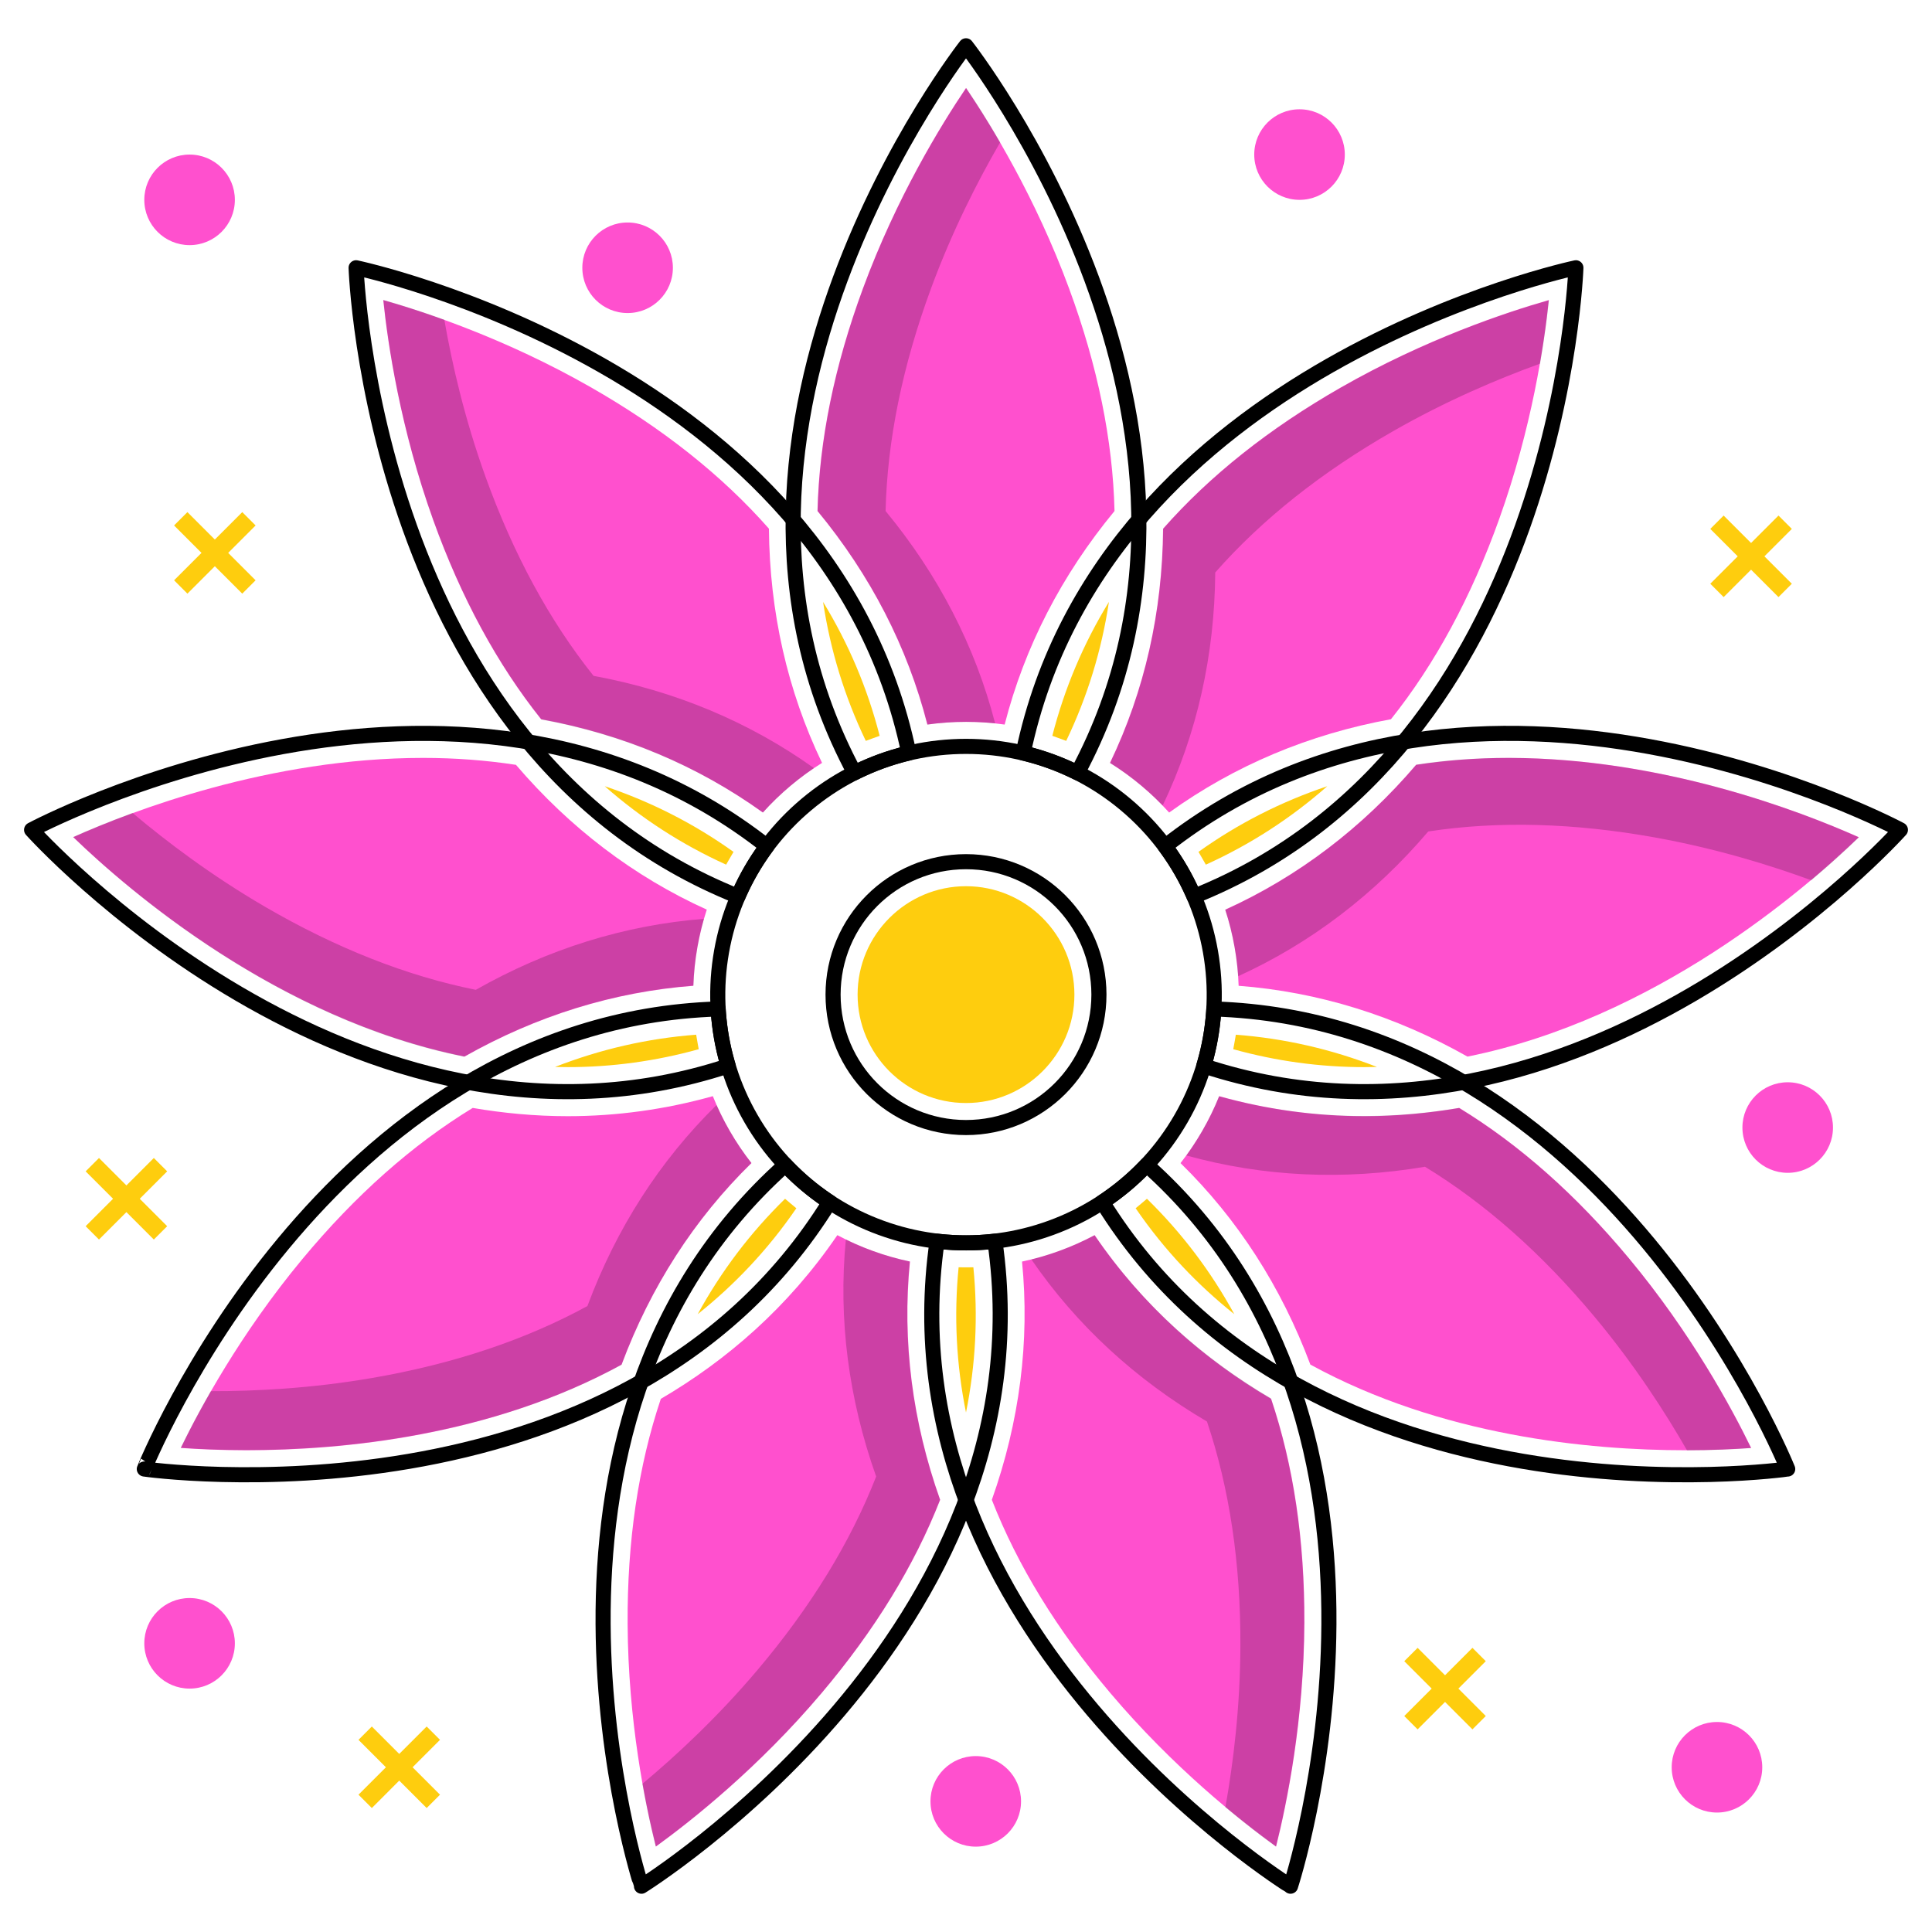 <?xml version="1.0" ?><!DOCTYPE svg  PUBLIC '-//W3C//DTD SVG 1.1//EN'  'http://www.w3.org/Graphics/SVG/1.1/DTD/svg11.dtd'><svg enable-background="new 0 0 512 512" height="512px" id="Calque_1" version="1.1" viewBox="0 0 512 512" width="512px" xml:space="preserve" xmlns="http://www.w3.org/2000/svg" xmlns:xlink="http://www.w3.org/1999/xlink"><path d="M361.536,295.799c-13.006,0-25.904-1.79-38.437-5.305c-1.271,3.15-2.772,6.23-4.502,9.227  c-1.731,2.996-3.649,5.836-5.746,8.514c15.164,14.835,26.704,32.8,34.407,53.392c34.592,18.94,73.79,22.704,99.426,22.704  c7.011,0,12.953-0.287,17.394-0.606c-5.184-10.663-15.921-30.492-32.395-50.28c-13.998-16.813-29.015-30.102-44.955-39.831  C378.588,295.001,370.171,295.799,361.536,295.799z" fill="#FF50CE"/><path d="M290.093,327.329c-2.997,1.597-6.126,2.988-9.371,4.171c-3.243,1.18-6.539,2.122-9.874,2.827  c2.087,21.154-0.635,42.377-8.001,63.143c6.813,17.413,17.301,34.53,31.446,51.257c16.621,19.653,34.28,33.669,43.884,40.629  c2.884-11.505,7.4-33.592,7.5-59.331c0.085-21.838-2.866-41.636-8.804-59.311C319.41,360.479,303.136,346.456,290.093,327.329z" fill="#FF50CE"/><path d="M375.264,202.692c-14.275,16.7-31.256,29.625-50.568,38.373c1.054,3.233,1.883,6.559,2.483,9.963  c0.601,3.407,0.958,6.816,1.072,10.218c21.143,1.614,41.52,7.954,60.646,18.765c49.577-9.959,89.024-43.969,103.703-58.147  c-15.582-6.944-52.153-21.01-92.744-21.01C391.372,200.853,383.177,201.481,375.264,202.692z" fill="#FF50CE"/><path d="M183.744,261.246c0.116-3.399,0.474-6.81,1.075-10.216c0.601-3.405,1.431-6.73,2.486-9.966  c-19.313-8.748-36.292-21.672-50.567-38.372c-7.913-1.211-16.109-1.84-24.597-1.84c-40.67,0-77.178,14.052-92.74,21.001  c14.694,14.171,54.19,48.183,103.711,58.15C142.236,269.198,162.608,262.862,183.744,261.246z" fill="#FF50CE"/><path d="M241.153,334.325c-3.338-0.704-6.636-1.646-9.875-2.825c-3.246-1.182-6.373-2.573-9.372-4.172  c-13.044,19.129-29.318,33.15-46.782,43.387c-5.969,17.772-8.918,37.692-8.798,59.675c0.141,25.649,4.625,47.543,7.494,58.971  c9.603-6.958,27.265-20.976,43.888-40.632c14.146-16.728,24.634-33.847,31.446-51.26  C241.788,376.703,239.067,355.482,241.153,334.325z" fill="#FF50CE"/><path d="M192.57,228.902c0.188-0.343,0.389-0.68,0.583-1.021c0.397-0.703,0.799-1.404,1.221-2.092  c0.006-0.011,0.013-0.021,0.019-0.031c-10.465-7.487-21.87-13.283-34.134-17.403c9.678,8.509,20.406,15.453,32.177,20.785  C192.477,229.059,192.526,228.982,192.57,228.902z" fill="#FECD0E"/><path d="M211.041,320.198c-0.047-0.037-0.091-0.077-0.137-0.113c-0.433-0.347-0.855-0.707-1.281-1.064  c-0.494-0.411-0.989-0.821-1.471-1.245c-0.034-0.03-0.07-0.058-0.104-0.088c-9.25,9.049-16.967,19.26-23.153,30.584  C194.522,340.596,203.404,331.345,211.041,320.198z" fill="#FECD0E"/><path d="M193.405,299.72c-1.728-2.993-3.229-6.072-4.5-9.227c-12.533,3.516-25.434,5.307-38.441,5.307  c-8.637,0-17.055-0.798-25.195-2.188c-16.03,9.783-31.122,23.166-45.185,40.112c-16.384,19.744-27.022,39.402-32.169,49.998  c4.44,0.32,10.385,0.607,17.4,0.607c25.636,0,64.835-3.765,99.427-22.706c7.703-20.59,19.243-38.554,34.407-53.388  C197.052,305.558,195.134,302.716,193.405,299.72z" fill="#FF50CE"/><path d="M184.504,274.284c-0.004-0.026-0.009-0.053-0.013-0.078c-12.904,0.985-25.379,3.849-37.398,8.546  c1.121,0.028,2.244,0.048,3.372,0.048c11.738,0,23.385-1.596,34.703-4.748c-0.015-0.074-0.024-0.148-0.041-0.222  c-0.091-0.458-0.167-0.92-0.25-1.38C184.744,275.729,184.614,275.008,184.504,274.284z" fill="#FECD0E"/><path d="M202.162,215.333c2.271-2.524,4.732-4.901,7.378-7.121c2.649-2.224,5.422-4.237,8.311-6.037  c-9.195-19.165-13.896-40.039-14.074-62.07c-12.426-14.109-28.242-26.667-47.398-37.587c-22.283-12.703-43.485-19.767-54.816-22.996  c1.225,11.793,4.533,34.099,13.245,58.325c7.396,20.567,16.948,38.173,28.585,52.759  C165.107,194.578,184.777,202.842,202.162,215.333z" fill="#FF50CE"/><path d="M302.459,208.213c2.645,2.22,5.104,4.596,7.374,7.121c17.389-12.494,37.063-20.758,58.782-24.73  c11.7-14.666,21.293-32.387,28.703-53.099c8.641-24.151,11.916-46.257,13.128-57.978c-11.401,3.254-32.794,10.386-55.141,23.172  c-19.015,10.879-34.724,23.376-47.08,37.408c-0.18,22.031-4.879,42.903-14.074,62.067  C297.037,203.975,299.809,205.99,302.459,208.213z" fill="#FF50CE"/><path d="M256,191.302c3.458,0,6.875,0.24,10.243,0.716c5.275-20.591,15.092-39.603,29.117-56.594  c-0.446-18.692-4.446-38.363-12.02-58.918C274.444,52.353,262.644,33.143,256,23.318c-6.643,9.823-18.442,29.033-27.34,53.188  c-7.572,20.557-11.573,40.229-12.02,58.92c14.022,16.991,23.838,36.002,29.112,56.592C249.121,191.542,252.54,191.302,256,191.302z" fill="#FF50CE"/><path d="M234.689,135.429c13.959,16.899,23.741,35.8,29.03,56.271  c-2.529-0.271-5.091-0.399-7.671-0.399c-3.461,0-6.868,0.239-10.239,0.72c-5.28-20.59-15.091-39.6-29.12-56.59  c0.45-18.7,4.45-38.37,12.02-58.93c8.9-24.15,20.7-43.36,27.34-53.182c2.439,3.602,5.57,8.471,9.011,14.392  c-5.92,10.199-12.722,23.5-18.351,38.79C239.139,97.059,235.139,116.729,234.689,135.429z" enable-background="new    " opacity="0.2"/><path d="M157.299,179.11c21.558,3.974,41.198,12.164,58.408,24.445  c-2.11,1.419-4.156,2.966-6.132,4.624c-2.651,2.225-5.108,4.599-7.381,7.134c-17.28-12.379-37.014-20.636-58.683-24.632  c-11.676-14.615-21.256-32.254-28.673-52.869c-8.706-24.221-12.015-46.521-13.239-58.313c4.183,1.189,9.711,2.907,16.151,5.231  c2.021,11.618,5.361,26.18,10.876,41.51C136.044,146.856,145.624,164.495,157.299,179.11z" enable-background="new    " opacity="0.2"/><path d="M126.093,262.316c19.067-10.813,39.38-17.163,60.456-18.816  c-0.704,2.443-1.276,4.942-1.726,7.483c-0.601,3.409-0.957,6.807-1.069,10.209c-21.193,1.624-41.618,7.983-60.787,18.852  c-18.338-3.69-37.015-11.045-55.947-22.07c-22.238-12.958-39.107-27.914-47.625-36.159c3.97-1.776,9.308-4.015,15.735-6.374  c9.018,7.602,20.935,16.608,35.015,24.809C89.078,251.27,107.755,258.625,126.093,262.316z" enable-background="new    " opacity="0.2"/><path d="M155.671,346.115c7.655-20.539,19.135-38.46,34.217-53.274  c1.03,2.325,2.198,4.606,3.488,6.843c1.731,2.997,3.643,5.829,5.744,8.508c-15.191,14.867-26.75,32.867-34.448,53.513  c-16.42,8.961-35.455,15.332-57.045,19.057c-25.363,4.368-47.899,3.755-59.725,2.914c1.897-3.914,4.55-9.06,7.958-14.998  c11.793,0.025,26.712-0.733,42.768-3.503C120.216,361.446,139.251,355.074,155.671,346.115z" enable-background="new    " opacity="0.2"/><path d="M232.194,391.295c-7.338-20.654-10.064-41.762-8.033-62.806  c2.285,1.118,4.646,2.116,7.071,2.999c3.252,1.185,6.537,2.125,9.869,2.826c-2.081,21.153,0.635,42.372,8.008,63.136  c-6.819,17.419-17.304,34.534-31.45,51.267c-16.623,19.648-34.28,33.666-43.879,40.623c-1.063-4.22-2.337-9.864-3.544-16.604  c9.051-7.561,19.991-17.731,30.51-30.175C214.889,425.829,225.376,408.714,232.194,391.295z" enable-background="new    " opacity="0.2"/><path d="M319.856,376.718c-18.897-11.105-34.553-25.521-46.524-42.947  c2.469-0.612,4.92-1.365,7.346-2.248c3.252-1.184,6.372-2.573,9.376-4.179c12.003,17.542,27.723,32.051,46.718,43.218  c5.974,17.727,8.941,37.577,8.859,59.487c-0.103,25.736-4.619,47.823-7.501,59.323c-3.524-2.55-8.132-6.054-13.389-10.44  c2.073-11.609,3.916-26.435,3.977-42.728C328.798,414.297,325.83,394.445,319.856,376.718z" enable-background="new    " opacity="0.2"/><path d="M377.639,309.202c-21.615,3.641-42.874,2.659-63.246-2.993  c1.497-2.058,2.892-4.209,4.182-6.443c1.729-2.997,3.229-6.067,4.496-9.228c20.471,5.722,41.839,6.731,63.567,3.077  c15.971,9.738,31.005,23.036,45.024,39.873c16.466,19.782,27.201,39.605,32.388,50.268c-4.34,0.313-10.12,0.59-16.969,0.606  c-5.873-10.226-13.99-22.767-24.418-35.286C408.644,332.242,393.609,318.943,377.639,309.202z" enable-background="new    " opacity="0.2"/><path d="M378.506,220.342c-14.219,16.682-31.134,29.596-50.374,38.36  c-0.175-2.538-0.489-5.083-0.938-7.624c-0.602-3.408-1.428-6.724-2.486-9.958c19.359-8.775,36.378-21.736,50.673-38.503  c18.495-2.806,38.561-2.282,60.123,1.604c25.329,4.571,46.295,12.855,57.119,17.689c-3.122,3.028-7.372,6.957-12.606,11.371  c-11.072-4.057-25.353-8.446-41.387-11.335C417.067,218.062,397,217.537,378.506,220.342z" enable-background="new    " opacity="0.2"/><path d="M322.051,151.713c-0.17,21.919-4.825,42.685-13.932,61.765  c-1.766-1.832-3.643-3.578-5.619-5.236c-2.65-2.225-5.416-4.232-8.307-6.03c9.188-19.167,13.896-40.034,14.068-62.067  c12.364-14.037,28.07-26.534,47.087-37.417c22.342-12.78,43.728-19.91,55.127-23.166c-0.445,4.328-1.178,10.068-2.35,16.815  c-11.09,4.009-24.85,9.825-38.988,17.919C350.125,125.179,334.415,137.677,322.051,151.713z" enable-background="new    " opacity="0.2"/><path d="M229.615,196.277c0.505-0.196,1.017-0.378,1.527-0.563c0.619-0.229,1.236-0.458,1.861-0.668  c0.039-0.014,0.077-0.028,0.116-0.042c-3.226-12.592-8.24-24.43-14.998-35.492c1.935,12.819,5.701,25.11,11.323,36.829  C229.501,196.317,229.559,196.299,229.615,196.277z" fill="#FECD0E"/><path d="M280.413,195.551c0.693,0.248,1.387,0.497,2.072,0.765c0.021,0.01,0.046,0.018,0.069,0.026  c5.622-11.72,9.391-24.012,11.323-36.832c-6.76,11.063-11.773,22.9-15.002,35.491c0.072,0.023,0.145,0.053,0.216,0.077  C279.535,195.227,279.972,195.392,280.413,195.551z" fill="#FECD0E"/><path d="M318.378,227.068c0.394,0.669,0.783,1.339,1.153,2.021c0.011,0.019,0.021,0.036,0.031,0.054  c11.773-5.333,22.507-12.28,32.187-20.791c-12.266,4.12-23.672,9.916-34.139,17.403c0.047,0.076,0.088,0.154,0.135,0.229  C317.962,226.341,318.167,226.707,318.378,227.068z" fill="#FECD0E"/><path d="M364.907,282.751c-12.019-4.697-24.492-7.56-37.395-8.545c-0.014,0.088-0.031,0.174-0.046,0.262  c-0.061,0.393-0.135,0.784-0.2,1.177c-0.134,0.795-0.271,1.588-0.432,2.377c-0.002,0.011-0.003,0.021-0.005,0.029  c11.32,3.152,22.966,4.748,34.705,4.748C362.664,282.799,363.786,282.781,364.907,282.751z" fill="#FECD0E"/><path d="M302.615,318.82c-0.516,0.438-1.031,0.876-1.559,1.297c-0.033,0.026-0.065,0.057-0.1,0.082  c7.639,11.148,16.521,20.399,26.148,28.073c-6.188-11.324-13.903-21.535-23.153-30.585c-0.055,0.049-0.112,0.093-0.167,0.142  C303.403,318.164,303.007,318.49,302.615,318.82z" fill="#FECD0E"/><path d="M256,234.854c-15.84,0-28.728,12.889-28.728,28.729c0,15.842,12.887,28.729,28.728,28.729  s28.729-12.888,28.729-28.729C284.729,247.741,271.842,234.854,256,234.854z" fill="#FECD0E"/><path d="M257.773,335.849c-0.651,0.016-1.305,0.009-1.958,0.007c-0.505-0.002-1.011,0.005-1.516-0.007  c-0.085-0.002-0.169,0.001-0.254-0.001c-1.274,12.935-0.611,25.771,1.955,38.479c2.566-12.707,3.229-25.545,1.954-38.479  C257.893,335.85,257.834,335.847,257.773,335.849z" fill="#FECD0E"/><g><circle cx="256" cy="263.583" fill="none" r="35.229" stroke="#000000" stroke-linecap="round" stroke-linejoin="round" stroke-miterlimit="10" stroke-width="4"/><path d="   M285.55,204.794c-0.771-0.386-1.522-0.752-2.313-1.101c-8.294-3.78-17.524-5.893-27.235-5.893c-9.709,0-18.939,2.111-27.235,5.893   c-0.789,0.35-1.542,0.715-2.313,1.101C177.024,112.64,256,12.135,256,12.135S334.978,112.64,285.55,204.794z" fill="none" stroke="#000000" stroke-linecap="round" stroke-linejoin="round" stroke-miterlimit="10" stroke-width="4"/><path d="   M240.848,199.554c-0.84,0.199-1.649,0.404-2.479,0.643c-8.785,2.437-17.215,6.754-24.652,12.995   c-7.438,6.24-13.152,13.79-17.076,22.02c-0.382,0.774-0.724,1.541-1.065,2.332C98.476,198.718,94.373,70.962,94.373,70.962   S219.476,97.188,240.848,199.554z" fill="none" stroke="#000000" stroke-linecap="round" stroke-linejoin="round" stroke-miterlimit="10" stroke-width="4"/><path d="   M203.237,224.274c-0.514,0.692-1.006,1.37-1.484,2.085c-5.165,7.516-8.846,16.24-10.531,25.802   c-1.688,9.563-1.213,19.019,1.071,27.846c0.206,0.838,0.438,1.644,0.684,2.468C93.638,315.148,8.374,219.92,8.374,219.92   S121.066,159.595,203.237,224.274z" fill="none" stroke="#000000" stroke-linecap="round" stroke-linejoin="round" stroke-miterlimit="10" stroke-width="4"/><path d="   M190.315,267.385c0.051,0.859,0.109,1.694,0.202,2.553c0.874,9.077,3.662,18.125,8.517,26.533   c4.854,8.409,11.297,15.345,18.72,20.642c0.697,0.51,1.392,0.979,2.11,1.45c-55.096,88.885-181.623,70.743-181.623,70.743   S85.792,270.658,190.315,267.385z" fill="none" stroke="#000000" stroke-linecap="round" stroke-linejoin="round" stroke-miterlimit="10" stroke-width="4"/><path d="   M208.126,308.717c0.595,0.628,1.175,1.229,1.797,1.825c6.502,6.392,14.455,11.53,23.579,14.851   c9.125,3.323,18.521,4.495,27.61,3.781c0.859-0.062,1.691-0.146,2.548-0.242c14.929,103.503-93.659,170.934-93.659,170.934   S130.161,378.407,208.126,308.717z" fill="none" stroke="#000000" stroke-linecap="round" stroke-linejoin="round" stroke-miterlimit="10" stroke-width="4"/><path d="   M248.339,328.927c0.857,0.101,1.69,0.188,2.551,0.246c9.091,0.718,18.484-0.462,27.608-3.781   c9.122-3.319,17.078-8.459,23.579-14.848c0.621-0.604,1.206-1.199,1.797-1.828c77.965,69.693,38.128,191.147,38.128,191.147   S233.412,432.434,248.339,328.927z" fill="none" stroke="#000000" stroke-linecap="round" stroke-linejoin="round" stroke-miterlimit="10" stroke-width="4"/><path d="   M292.134,318.563c0.725-0.472,1.415-0.941,2.111-1.446c7.425-5.297,13.864-12.239,18.725-20.646   c4.853-8.405,7.643-17.456,8.515-26.53c0.093-0.859,0.152-1.694,0.203-2.556c104.523,3.273,152.072,121.921,152.072,121.921   S347.231,407.448,292.134,318.563z" fill="none" stroke="#000000" stroke-linecap="round" stroke-linejoin="round" stroke-miterlimit="10" stroke-width="4"/><path d="   M319.023,282.472c0.247-0.828,0.479-1.631,0.684-2.466c2.284-8.829,2.758-18.286,1.071-27.851   c-1.685-9.558-5.365-18.282-10.528-25.796c-0.482-0.718-0.976-1.396-1.486-2.09c82.173-64.676,194.863-4.352,194.863-4.352   S418.364,315.147,319.023,282.472z" fill="none" stroke="#000000" stroke-linecap="round" stroke-linejoin="round" stroke-miterlimit="10" stroke-width="4"/><path d="   M316.423,237.543c-0.344-0.793-0.686-1.559-1.063-2.329c-3.926-8.232-9.645-15.779-17.079-22.022   c-7.434-6.238-15.861-10.558-24.648-12.992c-0.83-0.24-1.642-0.443-2.483-0.646C292.525,97.188,417.629,70.963,417.629,70.963   S413.524,198.72,316.423,237.543z" fill="none" stroke="#000000" stroke-linecap="round" stroke-linejoin="round" stroke-miterlimit="10" stroke-width="4"/></g><circle cx="50.241" cy="435.498" fill="#FF50CE" r="12"/><circle cx="166.323" cy="70.962" fill="#FF50CE" r="12"/><circle cx="344.387" cy="40.962" fill="#FF50CE" r="12"/><circle cx="473.76" cy="298.812" fill="#FF50CE" r="12"/><circle cx="455.016" cy="468.345" fill="#FF50CE" r="12"/><circle cx="258.585" cy="477.38" fill="#FF50CE" r="12"/><circle cx="50.241" cy="52.962" fill="#FF50CE" r="12"/><g><line fill="none" stroke="#FECD0E" stroke-miterlimit="10" stroke-width="5" x1="114.84" x2="96.771" y1="459.309" y2="477.38"/><line fill="none" stroke="#FECD0E" stroke-miterlimit="10" stroke-width="5" x1="96.771" x2="114.84" y1="459.309" y2="477.38"/></g><g><line fill="none" stroke="#FECD0E" stroke-miterlimit="10" stroke-width="5" x1="65.97" x2="47.901" y1="137.484" y2="155.555"/><line fill="none" stroke="#FECD0E" stroke-miterlimit="10" stroke-width="5" x1="47.901" x2="65.97" y1="137.484" y2="155.555"/></g><g><line fill="none" stroke="#FECD0E" stroke-miterlimit="10" stroke-width="5" x1="42.534" x2="24.465" y1="308.651" y2="326.723"/><line fill="none" stroke="#FECD0E" stroke-miterlimit="10" stroke-width="5" x1="24.465" x2="42.534" y1="308.651" y2="326.723"/></g><g><line fill="none" stroke="#FECD0E" stroke-miterlimit="10" stroke-width="5" x1="473.087" x2="455.015" y1="138.395" y2="156.467"/><line fill="none" stroke="#FECD0E" stroke-miterlimit="10" stroke-width="5" x1="455.015" x2="473.087" y1="138.395" y2="156.467"/></g><g><line fill="none" stroke="#FECD0E" stroke-miterlimit="10" stroke-width="5" x1="391.98" x2="373.912" y1="438.463" y2="456.533"/><line fill="none" stroke="#FECD0E" stroke-miterlimit="10" stroke-width="5" x1="373.912" x2="391.98" y1="438.463" y2="456.533"/></g></svg>